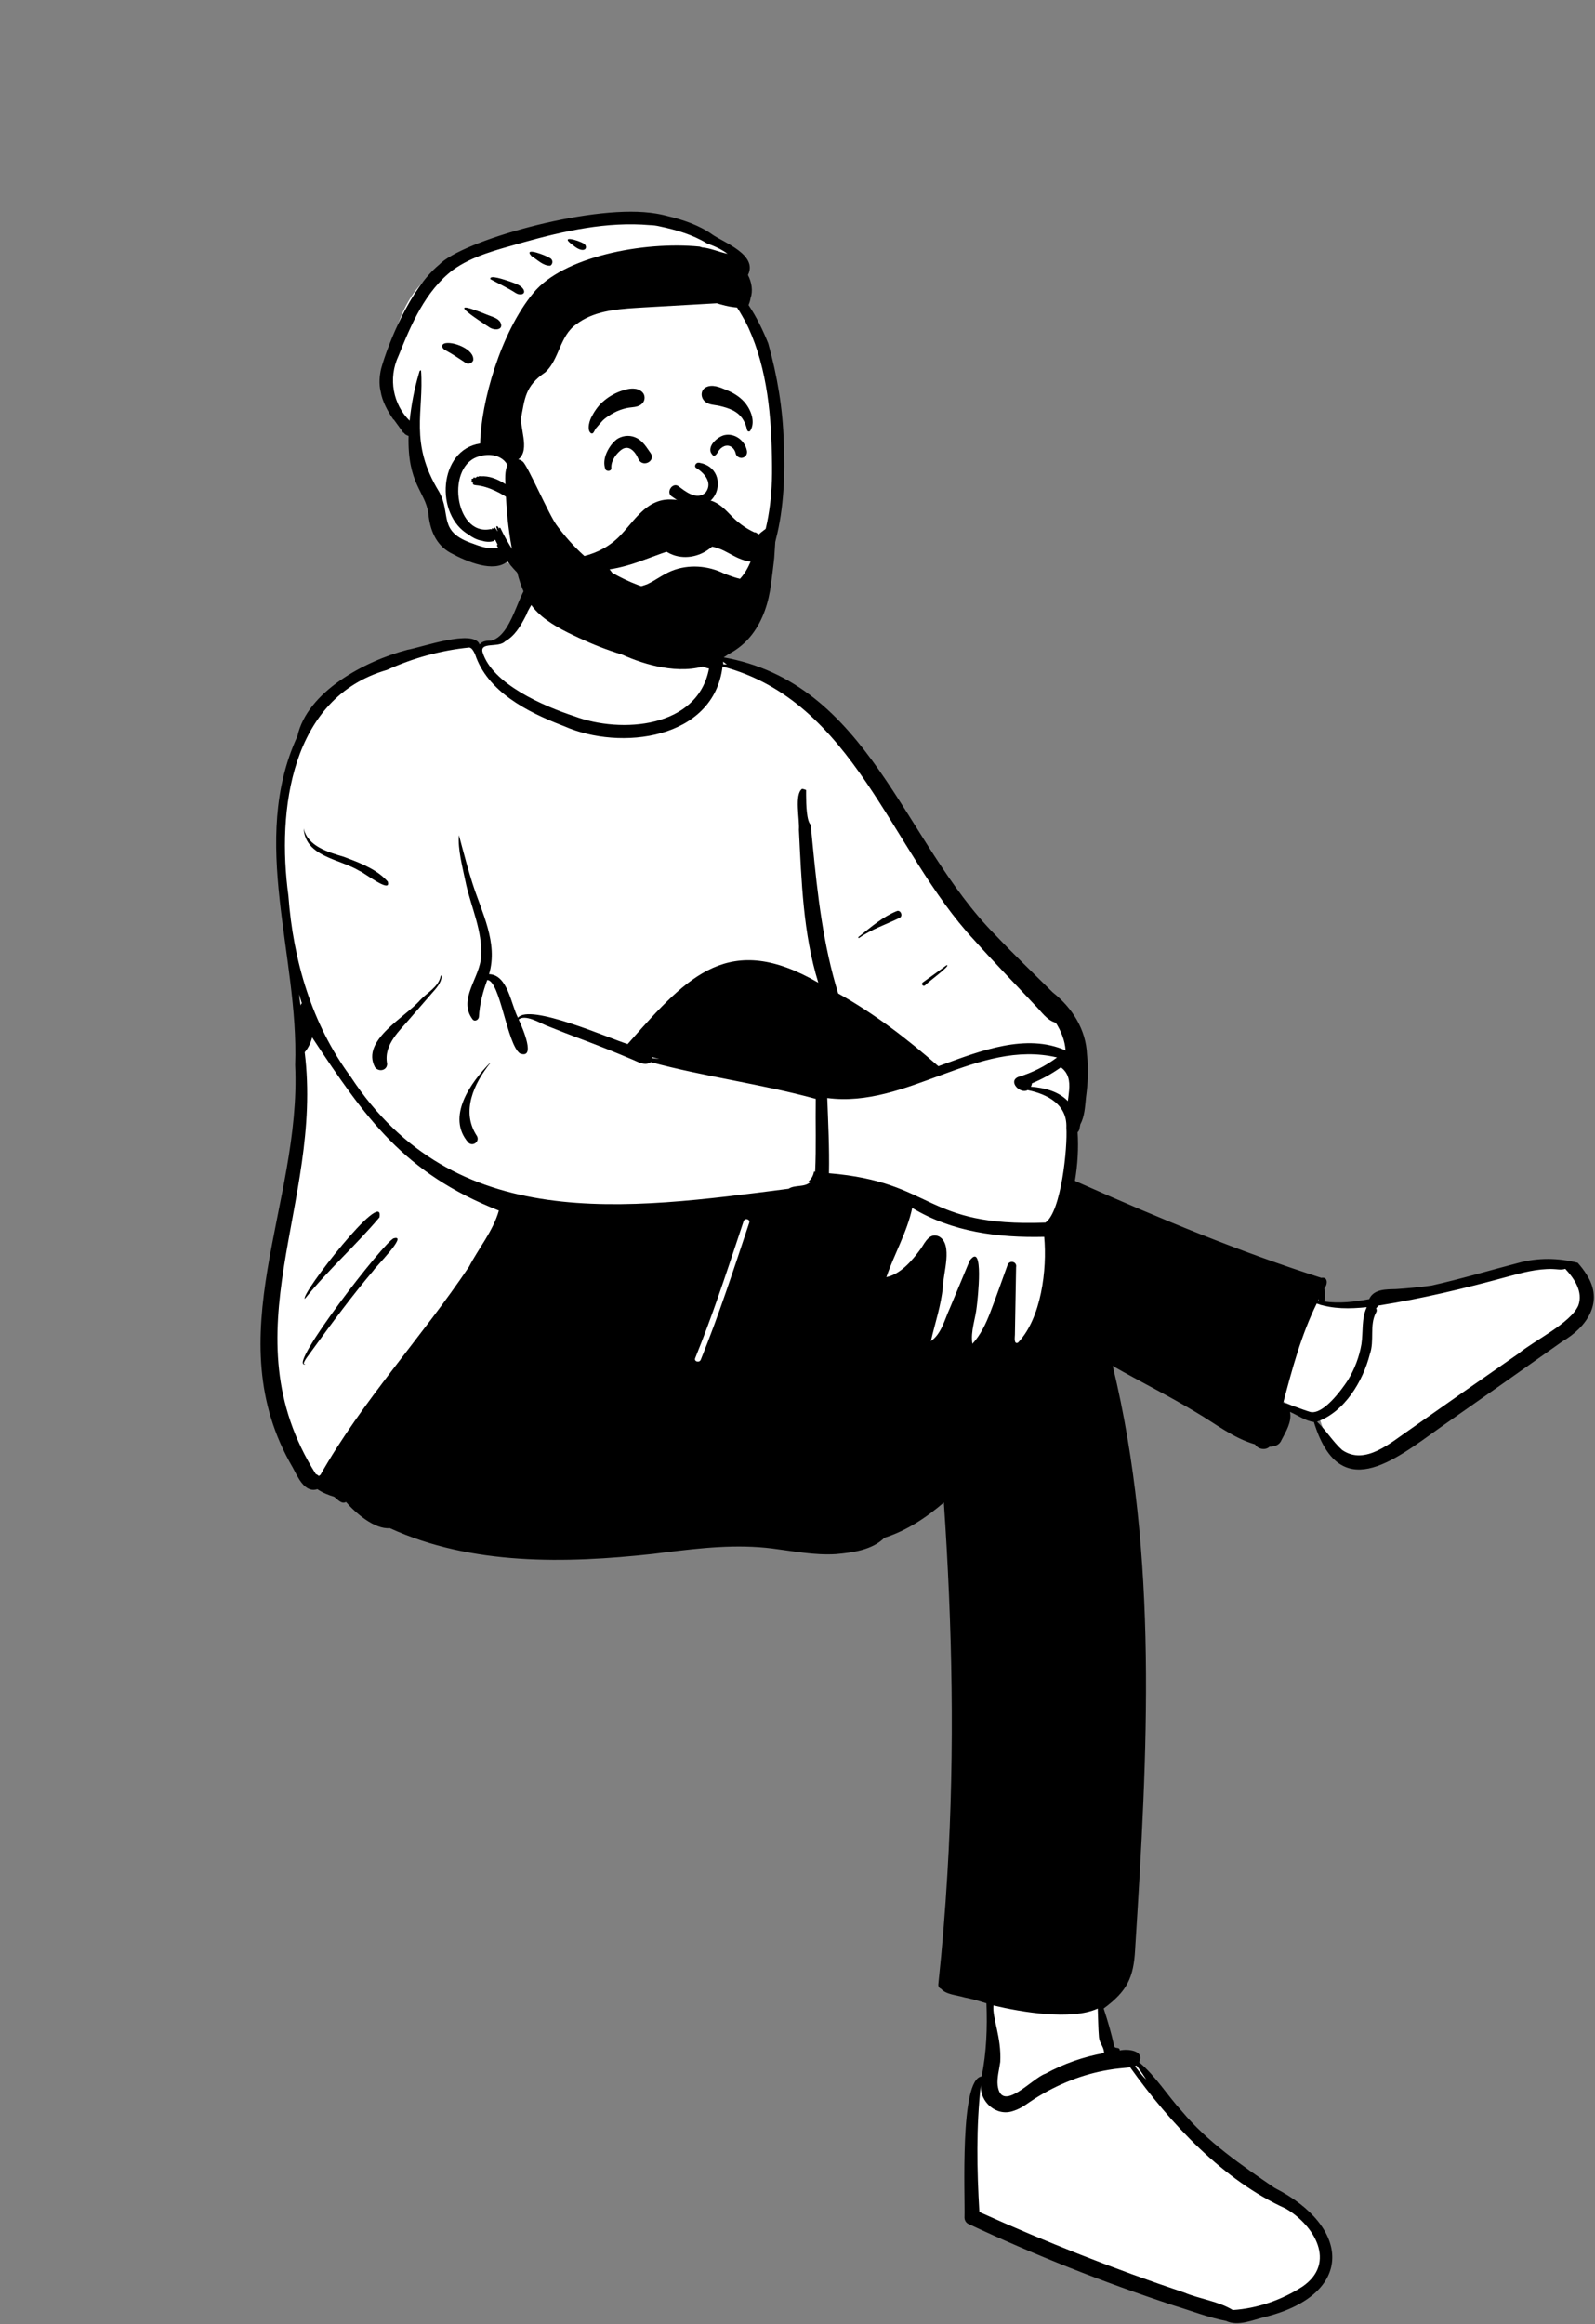 <svg width="436" height="635" viewBox="0 0 436 635" fill="none" xmlns="http://www.w3.org/2000/svg">
<rect x="0" y="0" width="436" height="635" fill="#808080" stroke="none"/>
<path fill-rule="evenodd" clip-rule="evenodd" d="M431.048 345.997C429.09 345.435 426.644 345.291 424.502 345.188C416.932 344.744 409.212 348.348 401.789 349.972C398.539 350.774 395.099 351.718 391.621 352.422C388.534 352.84 385.343 353.154 382.134 353.354C379.54 353.431 376.522 353.233 375.637 355.955C370.424 356.965 365.809 357.384 360.84 356.527C361.305 354.946 361.57 353.293 361.089 351.59C361.332 351.187 361.662 350.641 361.839 350.273H361.242C352.519 346.787 343.087 344.406 334.319 340.794C322.874 336.676 306.019 328.719 292.795 323.286C293.691 318.384 294.024 313.404 293.643 308.562L294.175 308.133C294.349 307.182 294.621 306.043 295.112 305.181C295.736 303.529 295.751 301.273 295.998 299.405C296.515 295.752 296.86 290.251 295.92 285.913C295.509 280.031 291.538 275.496 287.255 271.858C281.997 266.667 276.733 261.601 271.6 256.209C243.191 227.294 240.945 190.876 196.473 179.807L196.452 179.635C196.101 179.245 195.958 178.936 195.559 179.552C194.09 178.991 192.259 179.038 191.03 178.088C188.847 176.1 187.298 173.805 186.285 171.081C185.505 165.932 186.057 157.997 181.539 154.703C176.521 151.701 149.86 149.565 147.561 156.126C146.134 157.464 145.485 159.163 145.039 161.244C143.554 164.049 142.617 167.16 141.12 170.009C137.939 176.398 135.877 174.982 130.26 176.442C129.65 175.085 127.799 175.359 126.45 175.556C110.116 177.847 90.2 184.102 83.207 199.431L83.802 199.355C71.73 222.001 79.559 250.8 81.718 274.798C83.464 296.129 81.467 317.562 76.721 337.46C70.895 358.568 70.56 382.179 82.119 401.286C83.294 403.473 84.725 406.564 87.256 405.192C88.643 406.239 90.201 406.962 92.353 407.592C92.946 408.022 93.561 408.743 94.182 409.052C94.211 409.094 95.211 408.518 95.263 408.503C97.153 411.196 200.915 420.194 211.683 421.591C221.169 422.733 233.704 425.649 241.435 418.817C247.824 416.994 254.509 412.25 259.615 407.539C262.713 452.4 264.427 544.275 267.191 544.915C268.401 545.325 270.034 545.815 271.403 546.207C271.411 549.43 271.652 553.092 271.398 556.261C270.974 559.839 269.898 564.065 269.411 567.827C267.32 567.687 266.705 569.781 266.462 571.204C264.656 582.957 264.71 592.433 264.839 605.351C286.068 617.835 310.948 624.701 334.835 632.77C337.123 634.486 342.081 632.63 344.723 632.166C353.895 630.363 364.317 625.029 362.001 615.251C360.306 607.888 353.189 603.652 347.198 599.32C340.643 594.579 333.733 589.841 327.705 584.196C322.869 579.647 319.258 576.119 315.225 570.986C313.436 568.599 311.528 564.677 309.122 562.917C311.664 559.906 306.528 562.728 304.583 562.902C303.439 557.526 302.023 552.364 300.324 547.207L301.975 547.281C307.396 542.227 310.435 517.961 310.812 510.762C313.53 463.834 313.465 409.745 302.565 370.223C310.845 375.314 319.924 379.566 328.158 384.6C333.351 387.637 338.619 391.854 344.439 393.327C344.818 394.414 346.206 394.837 346.963 393.772C348.005 393.9 349.348 393.469 349.462 392.995C350.528 390.819 352.071 388.475 351.886 386.111C351.885 386.111 350.456 382.8 350.456 382.8C353.659 384.1 357.141 386.835 360.56 387.086C367.465 410.108 381.07 397.212 394.162 388.252C402.063 382.739 410.706 376.652 419.021 370.775C426.076 365.172 439.849 359.855 433.097 348.757" fill="white"/>
<path fill-rule="evenodd" clip-rule="evenodd" d="M134.272 175.036C140.941 173.417 142.08 157.453 146.107 159.726C148.435 161.748 144.627 165.561 143.953 167.843L143.658 168.422C142.291 171.08 140.746 173.729 138.054 175.261C136.323 177.08 131.15 175.294 131.91 178.192C134.567 186.925 148.664 192.973 156.972 195.692C169.886 200.536 190.777 198.897 193.811 182.66C186.727 181.365 181.49 168.603 185.856 163.289C186.005 168.451 187.417 173.778 191.474 177.275L191.698 177.48C192.412 178.13 193.337 178.907 194.258 178.763C195.157 177.513 196.901 178.224 197.415 179.543C237.745 186.504 246.729 229.94 272.127 255.507C277.2 260.841 282.504 265.948 287.739 271.119C293.086 275.356 296.869 281.261 297.133 288.196C297.611 292.053 297.374 295.913 296.863 299.776L296.828 300.125C296.591 302.519 296.45 305.09 295.309 307.216C295.112 307.936 295.192 308.846 294.568 309.354C294.84 313.762 294.581 318.248 293.834 322.642L295.78 323.51C317.192 333.032 338.851 342.008 361.177 349.147C363.086 348.801 362.93 351.016 362.006 352.023C362.25 353.208 362.276 354.44 361.99 355.611C366.079 356.198 370.231 355.71 374.267 354.966C375.544 352.158 378.936 352.308 381.558 352.23C384.817 352.025 388.069 351.708 391.304 351.257C399.274 349.479 407.101 347.139 414.994 345.083C420.276 343.599 425.973 343.67 431.271 345.036C432.172 346.043 433.003 347.119 433.704 348.261C438.548 355.761 433.775 362.633 427.014 366.572C416.167 374.25 405.316 381.919 394.42 389.526L393.628 390.09C380.665 399.355 366.081 411.083 359.157 388.532C356.83 388.26 354.791 386.7 352.623 385.78C353.206 388.486 351.465 391.22 350.264 393.54C349.747 394.861 348.334 395.297 347.029 395.285C345.912 396.379 343.815 395.948 343.084 394.65C337.158 392.956 332.262 389.001 327.016 385.928C319.558 381.405 311.734 377.549 304.168 373.216C316.736 425.179 313.662 479.305 310.318 532.199L310.294 532.677C309.879 540.399 308.106 544.052 301.692 548.785C302.809 552.189 303.809 555.606 304.571 559.107C304.84 559.92 306.079 559.155 306.089 560.27C308.368 559.738 312.999 560.308 311.383 563.456C315.959 567.289 319.056 572.483 323.067 576.854C330.13 585.308 339.363 591.6 348.416 597.8C369.228 608.389 370.42 626.739 346.071 633.008L345.827 633.065C342.474 633.871 338.436 635.713 335.185 634.162C330.323 633.227 325.497 631.335 320.74 629.893C301.584 623.564 282.848 616.152 264.694 607.634C264.036 607.325 263.664 606.618 263.646 605.91C263.849 600.066 262.26 568.039 268.329 567.349C269.684 560.806 269.897 554.052 269.651 547.374C267.682 546.755 265.691 546.159 263.652 545.772C261.672 545.15 258.576 545.01 257.25 543.409C256.774 543.237 256.424 542.811 256.496 542.14C257.568 532.103 258.381 522.041 258.974 511.965C261.005 478.175 260.315 444.279 258.002 410.526C253.236 414.642 247.804 418.246 241.757 420.163C238.419 423.503 233.067 424.219 228.511 424.623C222.652 424.986 216.896 423.817 211.114 423.09C201.296 421.856 191.545 422.948 181.798 424.159L178.467 424.574C154.604 427.187 128.814 427.727 106.573 417.543C102.385 417.915 97.187 413.395 94.574 410.376C93.421 411.087 92.287 409.698 91.368 408.966C89.851 408.506 88.13 407.845 86.753 406.88C83.261 408.022 81.377 403.494 80.05 401.032C58.993 365.027 82.444 329.187 80.68 291.006C81.748 261.073 68.074 229.887 81.289 201.178C83.963 189.029 99.599 180.632 111.368 177.545C115.161 176.919 129.519 171.736 131.1 176.095C131.848 175.113 133.126 175.04 134.272 175.036ZM308.937 564.858C306.964 565.069 305.04 565.191 303.089 565.548C295.97 566.714 289.179 569.466 283.062 573.29C281.08 574.524 279.312 576.078 277.038 576.765C272.366 578.46 267.774 574.253 268.117 569.706C266.814 581.134 267.038 592.893 267.714 604.379C285.989 612.634 304.673 619.994 323.697 626.388C327.981 628.181 333.054 628.755 336.988 631.179C343.697 630.756 350.45 628.404 356.085 624.727C365.432 618.251 359.227 607.98 351.479 603.46C334.422 595.775 319.903 580.221 308.937 564.858ZM271.566 547.957C271.209 551.345 273.787 556.622 273.423 563.374C273.143 565.483 272.485 567.691 272.714 569.808C273.763 577.659 282.277 567.682 285.796 566.588C290.79 563.845 296.218 561.978 301.797 560.956C301.763 559.146 300.562 558.423 300.404 556.634C300.178 553.998 300.19 551.465 300.07 548.804C292.815 552.098 279.262 549.769 271.566 547.957ZM310.657 564.346C310.531 564.43 310.397 564.502 310.26 564.566C311.269 565.785 312.142 567.138 313.338 568.187L312.829 567.397C312.148 566.344 311.451 565.295 310.657 564.346ZM85.321 283.441C84.956 284.924 84.29 286.319 83.292 287.506C88.443 329.204 61.944 363.966 86.307 402.736C86.615 402.879 86.896 403.057 87.167 403.28C87.31 403.185 87.453 403.084 87.594 402.984C99.013 382.807 115.269 365.403 128.221 346.094C130.707 341.248 134.8 336.369 136.367 330.77C110.338 320.507 99.941 305.534 85.321 283.441ZM427.867 346.689C426.763 347.084 425.535 346.758 424.357 346.737C420.176 346.648 416.09 347.737 412.09 348.838C400.458 352.015 388.765 354.827 376.848 356.708C376.607 356.957 376.376 357.211 376.167 357.479C376.374 357.828 376.406 358.264 376.106 358.698C374.308 362.127 375.761 366.326 374.455 369.996C372.563 377.427 367.529 385.809 360.018 388.446C362.523 390.83 364.318 393.898 366.899 396.198C373.241 400.539 380.226 394.069 385.404 390.6C395.262 383.647 405.146 376.741 415.058 369.864C419.498 366.19 429.32 361.558 431.445 356.69C432.806 352.957 430.329 349.321 427.867 346.689ZM359.928 356.164C355.684 364.805 353.235 373.992 350.784 383.27C353.333 383.97 355.681 385.067 358.186 385.804C361.715 386.596 366.697 379.788 368.466 377.085C370.29 374.062 371.567 370.741 372.159 367.261C372.659 363.853 372.126 360.314 373.611 357.157C369.014 357.626 364.351 357.725 359.928 356.164ZM107.658 338.335C111.642 337.22 102.577 346.221 102.055 347.182C96.161 354.131 90.761 361.47 85.402 368.832L83.777 371.066C83.621 371.292 82.546 372.88 83.323 372.678C83.395 372.66 83.428 372.753 83.371 372.792C78.415 373.667 105.268 338.946 107.658 338.335ZM204.803 334.086C205.125 333.116 203.595 332.702 203.273 333.666L202.257 336.72C198.424 348.261 194.614 359.818 190.032 371.09C189.649 372.035 191.181 372.447 191.562 371.512C196.545 359.246 200.617 346.642 204.803 334.086ZM249.362 330.045C247.964 336.666 244.433 342.636 242.293 348.965C246.313 348.08 249.41 344.34 251.753 341.122L251.823 341.015C252.929 339.316 254.214 336.662 256.724 337.861C260.535 340.071 257.805 347.911 257.734 351.627C257.251 356.72 255.592 361.485 254.462 366.433C257.367 364.451 258.202 360.542 259.618 357.496L265.067 344.442V344.442C269.073 338.961 267.213 355.374 267.006 356.923C266.68 360.326 265.244 363.748 265.808 367.175C268.067 364.747 269.49 361.697 270.686 358.601C272.345 354.297 273.859 349.936 275.437 345.603C275.983 344.215 278.052 344.702 277.752 346.231C277.65 351.149 277.569 356.067 277.491 360.985L277.432 364.673C277.421 365.372 277.075 367.415 278.284 366.85C284.637 360.192 286.266 346.879 285.439 337.935C272.952 338.236 260.211 336.619 249.362 330.045ZM360.487 354.883C360.436 355.046 360.377 355.208 360.318 355.371C360.354 355.378 360.392 355.386 360.428 355.396C360.451 355.223 360.472 355.053 360.487 354.883ZM83.335 354.883C81.95 353.862 105.232 324.012 103.723 332.629C97.228 340.303 89.653 347.028 83.335 354.883ZM288.948 288.924C267.175 283.816 248.001 302.896 226.135 300.014C226.388 306.848 226.74 313.728 226.601 320.565C255.639 322.956 252.335 335.297 285.762 334.054C290.082 331.166 291.856 313.46 291.491 308.115C291.77 301.795 286.324 298.958 280.899 297.85C278.938 299.032 275.421 295.506 278.332 294.265C282.164 293.114 285.748 291.305 288.948 288.924ZM128.318 176.917C120.572 177.68 112.9 179.788 105.78 183.046C79.463 190.632 75.668 221.395 78.833 244.707C80.144 262.435 85.207 279.773 95.851 294.189C124.19 337.344 171.126 330.511 215.585 324.803C217.187 323.689 219.903 324.48 221.447 323.009C221.286 322.954 221.14 322.877 221.016 322.782C221.758 322.204 222.332 321.189 222.503 320.111L222.824 320.143V320.143C223.138 313.45 222.887 306.888 222.988 300.248C208.38 296.247 192.713 294.203 177.907 290.218C176.224 291.39 174.284 290.041 172.64 289.404C168.379 287.594 164.079 285.875 159.748 284.238L158.665 283.83C155.842 282.774 153.021 281.69 150.224 280.56L149.176 280.135C147.574 279.48 143.528 277.058 141.78 278.57L141.922 278.874C142.958 281.132 146.528 289.487 142.139 287.835C138.575 285.336 136.728 267.91 133.198 267.756C131.984 271 131.114 274.367 130.916 277.835C130.844 278.616 129.817 279.274 129.2 278.545C125.013 273.039 131.337 267.042 131.506 261.231C131.905 254.474 128.911 248.152 127.419 241.684L127.328 241.238C126.453 237.042 125.092 231.955 125.453 228.192L126.322 231.458C127.193 234.727 128.086 237.996 129.11 241.219C131.651 249.268 136.24 257.561 133.69 266.173C138.806 266.343 139.671 274.407 141.592 278.089C144.701 274.06 166.579 283.72 171.571 285.27L172.534 284.179C188.169 266.475 199.456 254.493 223.689 268.498C219.502 255.012 219.098 240.688 218.384 226.684C218.629 224.02 217.087 216.992 219.261 215.538C219.639 215.593 220.006 215.706 220.352 215.858L220.352 217.238C220.362 219.912 220.487 224.346 221.61 225.354L222.125 230.648C223.474 244.416 225.005 258.173 229.122 271.44C239.004 276.958 248.021 283.866 256.504 291.319L257.471 290.967C267.952 287.135 280.564 282.223 291.281 287.006C291.102 284.305 290.058 281.721 288.602 279.437C286.174 278.836 284.585 276.279 282.848 274.577C277.34 268.667 271.685 262.893 266.303 256.864C243.339 232.193 233.569 191.682 197.507 182.113C195.123 202.048 169.584 205.229 154.194 198.407L153.61 198.183C144.043 194.496 133.232 188.93 129.872 178.791L129.732 178.498C129.387 177.783 128.975 177.054 128.318 176.917ZM133.994 290.366C134.022 290.335 134.076 290.376 134.052 290.41C129.569 296.03 125.92 303.694 130.376 310.406C131.2 311.917 129.275 313.369 128.043 312.217C121.858 305.202 128.72 295.695 133.994 290.366ZM289.992 291.635C287.526 293.393 284.882 294.853 282.082 296.005C282.09 296.327 281.933 296.672 281.791 296.925C285.478 297.217 289.317 298.168 291.905 300.854C292.031 299.871 292.154 298.887 292.248 297.902C292.486 295.368 292.052 293.101 289.992 291.635ZM120.446 266.795L120.475 266.66C120.495 266.506 120.728 266.496 120.721 266.66C120.636 268.668 119.172 270.097 117.933 271.528C116.093 273.65 114.254 275.771 112.413 277.892C109.337 281.589 104.805 285.305 105.824 290.661C105.843 292.563 103.456 292.971 102.487 291.572C98.636 284.236 110.76 277.995 114.847 273.262C116.766 271.214 119.79 269.707 120.446 266.795V266.795ZM178.173 288.818C178.23 288.91 178.271 289.009 178.293 289.11C178.939 289.178 179.582 289.252 180.225 289.331L178.173 288.818V288.818ZM81.736 271.662C81.852 272.428 81.959 273.197 82.062 273.966L82.164 274.735L82.18 274.668C82.232 274.468 82.332 274.295 82.462 274.156L82.506 274.111C82.239 273.299 81.982 272.482 81.736 271.662ZM258.742 263.728C260.287 263.563 253.287 268.59 252.9 269.212C252.336 269.702 251.676 268.831 252.278 268.407C254.453 266.874 256.597 265.301 258.742 263.728ZM245.123 248.941C246.198 248.501 246.928 250.289 245.908 250.787C242.194 252.602 238.267 253.885 234.845 256.272C234.695 256.377 234.507 256.133 234.649 256.021L235.06 255.696C238.212 253.196 241.361 250.479 245.123 248.941ZM83.019 226.338C84.057 231.22 89.673 232.823 94.031 234.123L95.393 234.641C99.242 236.112 103.229 237.767 105.998 240.876C107.083 244.382 99.339 238.274 98.258 237.965C92.97 234.69 83.415 234.134 83.019 226.338ZM197.666 180.758C197.695 181.007 197.709 181.26 197.717 181.514C198.042 181.514 198.366 181.516 198.691 181.527C198.312 181.304 197.965 181.051 197.666 180.758Z" fill="black"/>
<path fill-rule="evenodd" clip-rule="evenodd" d="M168.898 59.772C180.125 59.772 193.595 65.207 194.74 65.316L194.771 65.317C195.374 65.317 197.728 67.108 201.835 70.691L197.387 79.353L197.747 79.696C199.469 81.345 200.94 82.848 202.1 84.033C211.577 93.707 213.28 131.69 211.047 144.936C208.814 158.182 204.677 171.143 185.419 171.143C166.161 171.143 144.736 159.581 141.436 155.98C139.236 153.579 136.764 152.429 134.022 152.53C133.909 152.388 133.797 152.246 133.686 152.105L133.283 152.048C129.487 151.499 126.767 150.76 125.123 149.831C121.913 148.017 118.384 138.482 118.384 136.382C118.384 134.303 113.115 119.175 113.01 117.574L113.008 117.53C113.008 116.192 106.124 110.04 106.124 108.087C106.124 106.133 104.737 106.251 106.124 99.367L106.528 97.345C108.004 90.015 110.894 77.877 121.913 72.603C134.022 66.808 157.558 59.772 168.898 59.772Z" fill="white"/>
<path fill-rule="evenodd" clip-rule="evenodd" d="M120.043 72.331C126.082 65.931 160.366 56.03 177.712 58.129L178.232 58.196C179.616 58.371 180.98 58.637 182.327 58.998C186.678 60.012 191.174 61.549 194.769 64.116C197.771 66.216 207.24 69.645 204.45 75.138C205.484 77.096 205.871 79.515 205.171 81.443C205.083 82.109 204.878 82.723 204.614 83.359C206.825 86.617 208.576 90.301 209.993 93.806C212.469 102.625 214.01 111.803 214.236 120.801C214.987 137.897 213.109 158.317 198.199 169.372C189.191 176.377 175.082 176.612 164.959 167.927C164.385 167.248 161.683 165.416 162.585 165.094C162.853 165.377 163.129 165.653 163.41 165.923C163.397 165.893 163.394 165.863 163.4 165.831L163.136 165.592C162.638 165.132 161.994 164.466 162.728 164.596C162.76 164.634 162.795 164.666 162.83 164.704C162.986 164.797 163.103 164.878 163.195 164.949L163.242 164.986L163.227 164.971C162.804 164.521 162.551 164.062 163.183 164.355L163.267 164.396C163.548 164.691 163.833 164.974 164.124 165.25C164.119 165.217 164.124 165.185 164.142 165.15L163.871 164.888C163.606 164.629 163.646 164.628 163.776 164.418C163.213 163.631 164.264 164.099 164.337 164.406C164.995 164.251 165.572 165.483 165.995 165.633C184.551 179.878 211.479 167.238 211.043 127.544L211.036 126.767C210.909 114.074 209.839 101.029 204.582 89.539C204.07 88.432 203.498 87.355 202.869 86.314C202.435 85.532 201.972 84.771 201.472 84.03C200.076 83.917 198.696 83.662 197.337 83.266C196.871 83.149 196.409 83.018 195.948 82.866C189.208 83.233 182.618 83.632 175.858 84.011L173.747 84.142C168.021 84.51 162.1 85.098 157.479 88.635C152.945 91.855 152.925 98.203 149.044 101.738C143.51 105.489 143.469 108.871 142.403 114.399C142.482 118.565 145.376 124.619 140.066 126.373C140.962 127.648 139.714 127.035 139.615 126.588C139.605 126.59 139.595 126.593 139.588 126.593C140.386 128.075 139.213 127.142 139.109 126.666C139.046 126.648 138.983 126.603 138.921 126.54C139.725 127.838 138.425 126.93 138.502 126.693C136.948 124.308 133.75 123.938 131.495 124.57C131.468 124.655 131.368 124.662 131.305 124.617C121.719 126.692 124.193 146.507 134.016 144.592C134.436 144.506 134.426 144.708 134.51 144.727C134.283 144.132 134.923 144.374 134.916 144.499L134.955 144.497C134.986 144.494 134.973 144.491 134.996 144.499C134.777 143.282 136.011 145.045 135.914 145.118C135.952 145.095 135.994 145.083 136.032 145.078L135.989 144.962C135.784 144.417 135.802 144.643 135.803 144.331C135.65 143.945 135.638 144.114 135.674 143.863C136.215 143.444 136.375 144.714 136.556 144.807C136.246 144.376 136.492 144.025 136.784 144.258C138.997 148.905 141.855 153.272 145.548 156.711C145.952 157.029 146.361 157.342 146.784 157.638C148.355 159.004 150.765 159.883 152.236 161.093C152.236 161.113 152.226 161.138 152.211 161.163L152.245 161.194V161.194L152.279 161.226L152.79 161.471C152.941 161.599 153.076 161.742 153.196 161.899C153.324 162.047 153.437 162.21 153.532 162.383C153.58 162.593 153.475 162.681 153.274 162.59C153.186 162.56 153.099 162.525 153.011 162.493C153.016 162.5 153.018 162.505 153.023 162.51C153.052 162.554 153.247 163.005 153.022 162.931L152.996 162.921C152.873 162.876 152.75 162.826 152.63 162.778C152.773 162.956 152.903 163.149 153.018 163.312C153.141 163.439 153.216 163.59 153.247 163.76C153.241 163.855 153.189 163.895 153.094 163.883C152.948 163.835 152.805 163.785 152.662 163.732L152.703 163.81C152.804 164.009 152.948 164.342 152.692 164.231C152.474 164.163 152.264 164.085 152.053 164C152.035 164.035 152 164.048 151.93 164.015C151.261 163.777 150.614 163.487 149.994 163.144C149.45 162.748 148.901 162.36 148.354 161.967C147.84 161.659 147.343 161.316 146.87 160.93C143.699 158.885 140.922 156.287 138.72 153.393C135.037 156.579 127.672 153.536 123.117 151.042C119.087 148.813 117.503 144.693 117.094 140.25C116.243 134.269 111.348 132.222 111.688 119.099C111.681 119.101 111.673 119.101 111.663 119.101C111.485 119.048 111.312 118.978 111.149 118.888C110.981 118.808 110.823 118.713 110.675 118.598L110.492 118.345V118.345C110.397 118.292 110.312 118.237 110.246 118.182L110.213 118.226C110.106 118.355 110.177 118.161 110.184 118.122L109.866 117.69C109.112 116.662 108.284 115.509 107.611 114.586L107.589 114.624C107.574 114.652 107.566 114.673 107.573 114.681C105.97 112.381 104.462 109.602 104.043 106.912C103.548 104.839 103.741 102.704 104.173 100.784C106.023 94.062 112.084 78.851 120.043 72.331ZM163.562 165.293L163.461 165.204L163.55 165.314C163.596 165.371 163.644 165.423 163.721 165.475C163.716 165.458 163.716 165.44 163.718 165.42C163.667 165.381 163.614 165.338 163.562 165.293ZM177.635 61.507C165.872 60.497 154.303 63.084 143.079 66.216L142.304 66.439C135.922 68.257 129.173 69.894 123.78 73.786C116.244 79.55 112.353 88.718 108.957 97.183C105.992 103.473 107.508 110.565 111.976 114.957C112.441 110.593 113.234 106.356 114.473 102.154C114.731 101.497 114.536 101.282 115.093 101.196C115.934 112.521 111.79 120.889 119.992 134.311C123.551 140.644 119.431 145.278 129.481 148.61L129.753 148.714C131.847 149.503 134.134 150.126 136.185 149.685L136.001 149.386C135.814 149.079 135.757 148.93 136.029 148.798C136.022 148.783 136.012 148.768 136.002 148.751C135.781 148.335 135.568 147.915 135.365 147.489C135.282 147.516 135.199 147.536 135.114 147.559C135.169 147.662 135.177 147.764 135.021 147.799C134.469 147.989 133.901 148.065 133.321 148.029L133.196 148.02C132.54 147.98 132.126 147.86 131.756 147.749C131.634 147.729 131.511 147.709 131.39 147.684C130.2 147.421 128.941 146.751 128.125 146.087C118.833 140.816 119.793 122.875 131.247 121.179C131.482 109.883 136.863 90.826 145.792 80.062C153.864 70.161 175.899 65.87 191.229 67.383C191.453 67.457 191.676 67.531 191.9 67.606C194.265 67.816 196.519 68.868 198.886 69.357C197.186 68.085 195.259 67.238 193.273 66.519C189.316 64.102 184.781 62.794 180.399 61.872C179.491 61.649 178.571 61.526 177.635 61.507ZM130.723 130.254C131.339 129.92 131.269 130.242 131.41 130.149C135.84 129.788 140.617 133.661 143.093 136.889C142.898 137.092 142.368 136.491 142.276 136.396C142.263 136.409 142.248 136.419 142.233 136.424L142.302 136.521C143.306 137.959 141.316 136.267 141.13 135.918C141.097 135.935 141.064 135.945 141.027 135.938C141.185 136.092 141.666 136.495 141.749 136.782L141.877 136.888C143.081 137.918 142.981 138.692 141.614 137.23C141.646 137.298 141.659 137.36 141.636 137.41L141.683 137.442C142.356 137.911 142.908 139.218 141.503 137.876C141.649 138.857 140.111 136.961 140.061 136.975C137.399 134.887 133.479 132.858 130.139 132.585L130.024 132.572C129.411 132.493 129.121 132.312 129.336 131.911C128.582 131.732 128.758 131.361 129.116 131.373C128.583 131.024 129.063 130.689 129.372 130.82C129.159 130.232 130.011 130.624 130.089 130.542C130.531 129.861 130.65 130.429 130.723 130.254ZM121.438 93.858C123.565 93.08 129.85 95.41 129.347 98.495C129.048 99.204 128.061 99.609 127.368 99.21L126.463 98.603C124.888 97.549 123.468 96.626 121.777 95.707C120.857 95.251 120.461 94.283 121.438 93.858ZM133.543 89.273L132.721 88.739C128.287 85.841 122.018 81.45 133.135 85.993C134.403 86.536 136.086 86.857 136.777 88.062C137.864 90.282 135.005 90.432 133.543 89.273ZM134.041 76.27C133.685 74.922 138.113 76.504 139.402 76.921L139.598 76.995C140.852 77.462 142.289 77.894 143.039 78.975C143.918 80.468 142.14 80.777 141.038 80.103C138.779 78.629 136.303 77.517 134.041 76.27ZM145.3 69.989C142.808 67.271 149.478 69.874 150.477 70.597L150.506 70.618C151.251 71.143 151.1 72.271 150.4 72.603C148.407 72.641 146.94 70.982 145.3 69.989ZM156.641 67.011C152.679 64.168 157.898 65.52 159.711 66.635C160.947 67.723 159.674 69.559 156.641 67.011Z" fill="black"/>
<path fill-rule="evenodd" clip-rule="evenodd" d="M190.273 151.782C188.426 152.317 186.443 152.364 184.56 151.813C182.852 151.312 181.099 150.211 179.842 148.753C178.725 147.459 178.002 145.885 178.03 144.206C178.034 144.014 178.102 143.854 178.208 143.73C178.322 143.596 178.48 143.504 178.651 143.464C178.826 143.423 179.011 143.438 179.168 143.509C179.311 143.574 179.433 143.684 179.509 143.844C179.703 144.098 179.895 144.347 180.088 144.59C181.641 146.505 183.146 147.936 185.481 148.45C186.748 148.728 188.014 148.605 189.175 148.18C190.418 147.725 191.542 146.925 192.422 145.901C192.82 145.438 193.29 145.25 193.75 145.246C194.27 145.243 194.785 145.484 195.172 145.87C195.553 146.25 195.809 146.766 195.832 147.305C195.852 147.779 195.697 148.273 195.286 148.714C193.93 150.168 192.174 151.233 190.273 151.782ZM190.216 127.796C192.11 128.945 194.995 131.625 192.958 134.475C190.56 136.987 187.108 134.107 185.406 132.804C183.829 131.794 182.057 134.391 183.52 135.57C195.813 144.658 200.802 128.097 191.174 126.445C190.114 126.263 189.72 127.44 190.216 127.796ZM172.503 122.739C171.894 122.35 171.178 122.217 170.385 122.577C169.765 122.859 168.677 123.797 167.92 125.031C167.403 125.875 167.035 126.866 167.112 127.897C167.13 128.137 167.041 128.313 166.901 128.444C166.791 128.547 166.631 128.623 166.444 128.647C166.285 128.667 166.107 128.649 165.962 128.603C165.687 128.518 165.541 128.339 165.486 128.194C164.956 126.788 165.184 125.22 165.778 123.805C166.58 121.896 168.035 120.297 168.989 119.781C170.621 118.898 172.546 118.858 174.18 119.757C175.571 120.522 176.441 121.758 177.306 123.017C177.49 123.285 177.672 123.551 177.861 123.812C178.239 124.335 178.277 124.854 178.13 125.299C177.968 125.792 177.555 126.208 177.037 126.426C176.559 126.627 176.005 126.655 175.514 126.449C175.099 126.274 174.718 125.933 174.478 125.356C174.072 124.383 173.396 123.309 172.503 122.739V122.739ZM203.413 124.903C202.996 125.12 202.67 125.185 202.207 125.047C201.952 124.97 201.699 124.823 201.501 124.626C201.305 124.43 201.164 124.187 201.109 123.917C200.973 123.25 200.608 122.626 200.088 122.219C199.643 121.871 199.081 121.687 198.458 121.791C197.786 121.903 197.146 122.334 196.705 122.841C196.557 123.011 196.442 123.204 196.325 123.395C196.108 123.754 195.897 124.087 195.597 124.35C195.484 124.45 195.312 124.519 195.147 124.519C195.079 124.519 195.011 124.508 194.946 124.488C194.277 123.817 194.148 123.309 194.17 122.804C194.192 122.275 194.401 121.739 194.739 121.24C195.53 120.067 197.034 119.106 198.048 118.888C199.438 118.59 200.817 118.948 201.924 119.723C203.062 120.52 203.905 121.758 204.168 123.153C204.232 123.489 204.205 123.852 204.076 124.166C203.951 124.473 203.733 124.737 203.413 124.903ZM175.567 110.239C174.733 111.051 173.746 111.176 172.748 111.288C172.193 111.351 171.75 111.401 171.314 111.499C170.117 111.769 168.933 112.176 167.853 112.762C166.724 113.374 165.493 114.112 164.608 115.058C164.398 115.283 164.199 115.519 164 115.756C163.819 115.971 163.645 116.179 163.461 116.38C163.249 116.61 163.049 116.851 162.849 117.091C162.726 117.294 162.702 117.344 162.677 117.396C162.639 117.474 162.596 117.562 162.546 117.655C162.478 117.784 162.398 117.924 162.315 118.052C162.176 118.285 162.102 118.349 162.037 118.378C161.93 118.425 161.829 118.448 161.731 118.436C161.639 118.424 161.552 118.38 161.466 118.307C161.038 117.946 160.912 117.354 160.925 116.724C160.944 115.77 161.297 114.713 161.622 114.063C162.378 112.553 163.426 110.983 164.687 109.857C166.125 108.57 167.699 107.596 169.506 106.925C170.629 106.508 171.93 106.125 173.154 106.174C174.035 106.209 174.875 106.47 175.57 107.123C175.996 107.524 176.201 108.094 176.201 108.664C176.201 109.245 175.988 109.829 175.567 110.239ZM205.108 117.667C205.055 117.754 204.982 117.814 204.9 117.85C204.815 117.888 204.719 117.898 204.627 117.883C204.536 117.868 204.449 117.826 204.38 117.763C204.314 117.703 204.264 117.622 204.242 117.524C203.688 115.096 202.613 113.29 200.319 112.125C199.191 111.552 197.893 111.188 196.664 110.898C196.307 110.813 195.93 110.759 195.55 110.703C194.36 110.53 193.161 110.331 192.384 109.37C191.917 108.791 191.721 108.051 191.831 107.374C191.936 106.736 192.309 106.152 192.987 105.802C194.675 104.93 196.773 105.785 198.478 106.514C198.605 106.568 198.729 106.621 198.85 106.672C200.517 107.375 202.038 108.302 203.288 109.629C204.28 110.681 205.199 112.237 205.569 113.838C205.877 115.169 205.804 116.529 205.108 117.667Z" fill="black"/>
<path fill-rule="evenodd" clip-rule="evenodd" d="M200.576 157.683C199.701 157.397 198.842 157.064 197.978 156.743C193.562 154.529 188.229 154.127 183.598 155.992C181.325 156.908 179.206 158.553 176.925 159.631C176.383 159.832 175.837 160.016 175.285 160.169C174.946 160.052 174.608 159.927 174.272 159.801C171.853 158.891 169.577 157.768 167.368 156.532C167.133 156.201 166.888 155.879 166.625 155.57C168.224 155.343 169.789 154.967 171.205 154.578C175.553 153.389 179.651 151.45 183.984 150.209C188.018 149.049 192.397 148.416 196.449 149.855C198.372 150.539 200.065 151.736 201.936 152.542C202.904 152.958 204.065 153.366 205.195 153.426C204.466 155.171 203.543 156.802 202.282 158.159C201.705 158.036 201.133 157.863 200.576 157.683ZM209.985 144.013C209.598 144.334 208 145.371 207.482 145.989C207.348 145.938 207.215 145.886 207.082 145.833C206.854 145.553 206.519 145.43 206.176 145.438C203.787 144.328 201.66 142.76 199.762 140.793C198.412 139.399 197.031 137.939 195.228 137.13C193.104 136.174 191.015 136.614 188.783 136.76C186.409 136.917 184.064 136.244 181.692 136.567C179.957 136.805 178.332 137.538 176.927 138.572C174.061 140.683 172.085 143.648 169.663 146.205C166.915 149.104 163.534 150.957 159.775 151.904C159.73 151.874 159.683 151.844 159.635 151.816C156.864 149.312 154.362 146.485 152.147 143.473C149.986 140.531 144.286 127.287 142.909 126.125C142.338 125.642 141.711 125.434 141.111 125.451C140.026 125.476 139.023 126.23 138.574 127.417C137.812 129.435 138.193 132.044 138.253 134.155C138.328 136.739 138.499 139.321 138.769 141.893C139.038 144.434 139.394 146.968 139.838 149.485C140.061 150.757 140.309 152.026 140.582 153.291C140.668 153.689 140.775 154.045 140.906 154.375C141.039 154.999 141.182 155.62 141.335 156.236C142.333 160.27 143.907 164.309 146.914 167.286C150.044 170.388 154.296 172.449 158.246 174.292C162.007 176.047 165.949 177.607 169.994 178.829C173.507 180.419 177.268 181.676 181.045 182.337C185.202 183.066 189.573 183.111 193.588 181.669C195.561 180.96 197.427 179.971 199.12 178.739C201.519 177.495 203.678 175.784 205.446 173.521C208.613 169.464 210.124 164.541 210.785 159.464C210.954 158.165 211.591 153.185 211.641 152.41C211.802 149.906 211.964 147.402 212.126 144.899C212.202 143.717 210.75 143.38 209.985 144.013Z" fill="black"/>
</svg>
